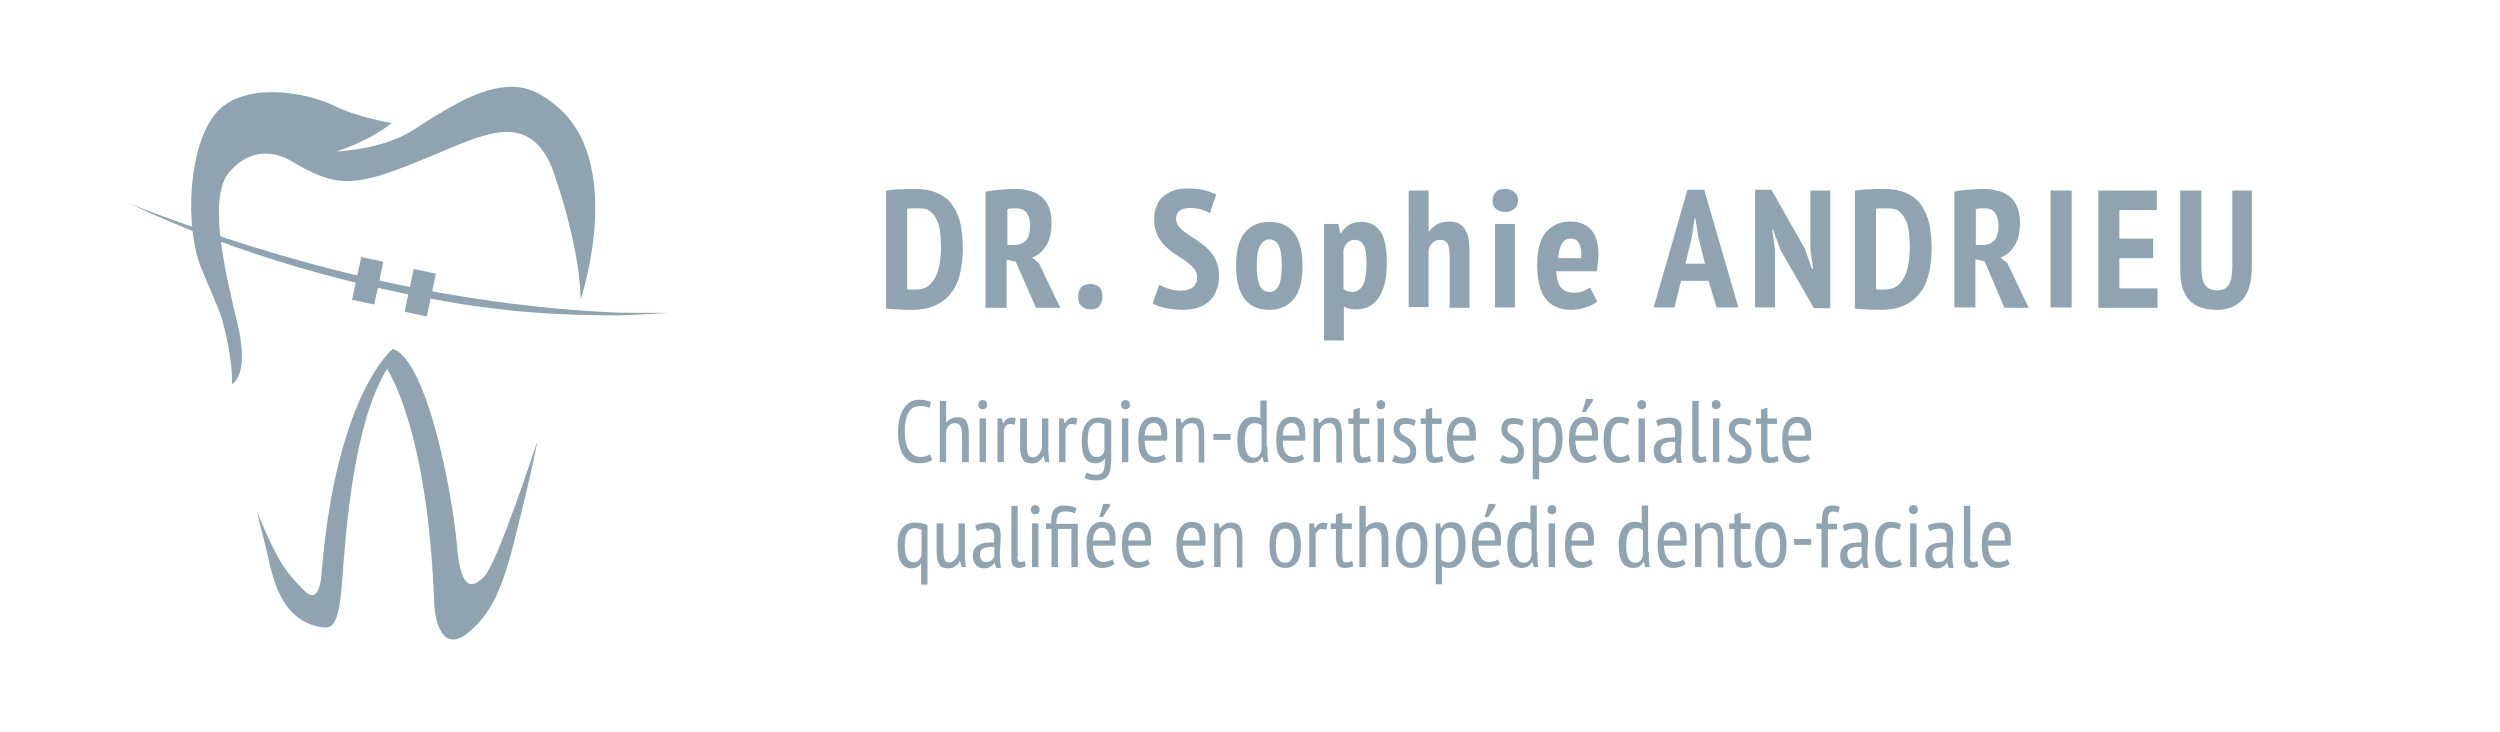 <?xml version="1.0" encoding="UTF-8"?>
<!-- Generator: Adobe Illustrator 26.0.1, SVG Export Plug-In . SVG Version: 6.00 Build 0)  -->
<svg xmlns="http://www.w3.org/2000/svg" xmlns:xlink="http://www.w3.org/1999/xlink" version="1.1" id="Calque_2" x="0px" y="0px" viewBox="0 0 628.6 184" style="enable-background:new 0 0 628.6 184;" xml:space="preserve">
<style type="text/css">
	.st0{fill:#8FA3B1;}
</style>
<g>
	<path class="st0" d="M234.4,115.6c-0.4,0.3-0.8,0.5-1.4,0.7c-0.6,0.1-1.1,0.2-1.8,0.2c-0.8,0-1.5-0.1-2.2-0.4   c-0.7-0.3-1.2-0.8-1.7-1.4c-0.5-0.6-0.8-1.5-1.1-2.5c-0.3-1-0.4-2.2-0.4-3.7c0-1.5,0.2-2.7,0.5-3.7c0.3-1,0.7-1.8,1.2-2.5   c0.5-0.6,1.1-1.1,1.7-1.4c0.7-0.3,1.3-0.4,2-0.4c0.7,0,1.3,0.1,1.7,0.2s0.9,0.2,1.2,0.4l-0.4,1.5c-0.3-0.2-0.6-0.3-1-0.4   c-0.4-0.1-0.9-0.1-1.4-0.1c-0.5,0-1,0.1-1.5,0.3c-0.5,0.2-0.9,0.6-1.2,1.1c-0.4,0.5-0.6,1.2-0.8,2c-0.2,0.8-0.3,1.8-0.3,3   c0,2.1,0.4,3.8,1.1,4.8s1.7,1.6,2.9,1.6c0.5,0,0.9-0.1,1.3-0.2c0.4-0.1,0.7-0.3,1-0.5L234.4,115.6z"></path>
	<path class="st0" d="M241.9,116.2v-6.7c0-1-0.1-1.8-0.4-2.3c-0.2-0.5-0.7-0.8-1.4-0.8c-0.5,0-1,0.2-1.4,0.5   c-0.4,0.4-0.7,0.8-0.8,1.4v7.9h-1.6v-15.4h1.6v5.4h0.1c0.3-0.4,0.7-0.7,1.1-0.9c0.4-0.2,1-0.4,1.6-0.4c0.5,0,0.9,0.1,1.3,0.2   c0.4,0.1,0.7,0.4,0.9,0.7c0.2,0.3,0.4,0.8,0.5,1.3c0.1,0.5,0.2,1.2,0.2,2v7.1H241.9z"></path>
	<path class="st0" d="M246,101.8c0-0.4,0.1-0.6,0.3-0.9c0.2-0.2,0.5-0.3,0.8-0.3c0.3,0,0.6,0.1,0.8,0.3c0.2,0.2,0.3,0.5,0.3,0.9   c0,0.4-0.1,0.6-0.3,0.8c-0.2,0.2-0.5,0.3-0.8,0.3c-0.3,0-0.6-0.1-0.8-0.3S246,102.2,246,101.8z M246.3,105.2h1.6v11h-1.6V105.2z"></path>
	<path class="st0" d="M250.8,105.2h1.1l0.3,1.2h0.1c0.2-0.4,0.5-0.8,0.8-1s0.7-0.4,1.2-0.4c0.3,0,0.7,0.1,1.1,0.2l-0.3,1.6   c-0.4-0.1-0.7-0.2-1-0.2c-0.5,0-0.9,0.1-1.1,0.4c-0.3,0.3-0.5,0.6-0.6,1.1v8.1h-1.6V105.2z"></path>
	<path class="st0" d="M258.2,105.2v6.7c0,1.1,0.1,1.9,0.3,2.4c0.2,0.5,0.6,0.7,1.2,0.7c0.3,0,0.6-0.1,0.8-0.2   c0.2-0.1,0.5-0.3,0.6-0.5c0.2-0.2,0.4-0.4,0.5-0.7c0.1-0.3,0.3-0.5,0.4-0.8v-7.6h1.6v7.9c0,0.5,0,1.1,0.1,1.6   c0,0.6,0.1,1.1,0.2,1.5h-1.1l-0.4-1.5h-0.1c-0.2,0.5-0.6,0.9-1.1,1.3c-0.5,0.4-1.1,0.5-1.8,0.5c-0.5,0-0.9-0.1-1.2-0.2   c-0.4-0.1-0.7-0.3-0.9-0.6c-0.2-0.3-0.4-0.7-0.6-1.3c-0.1-0.5-0.2-1.2-0.2-2.1v-7.1H258.2z"></path>
	<path class="st0" d="M266.3,105.2h1.1l0.3,1.2h0.1c0.2-0.4,0.5-0.8,0.8-1s0.7-0.4,1.2-0.4c0.3,0,0.7,0.1,1.1,0.2l-0.3,1.6   c-0.4-0.1-0.7-0.2-1-0.2c-0.5,0-0.9,0.1-1.1,0.4c-0.3,0.3-0.5,0.6-0.6,1.1v8.1h-1.6V105.2z"></path>
	<path class="st0" d="M279.3,116.7c0,1.4-0.3,2.5-0.9,3.1c-0.6,0.7-1.5,1-2.8,1c-0.7,0-1.3-0.1-1.8-0.2c-0.5-0.1-0.9-0.3-1.1-0.4   l0.5-1.4c0.3,0.1,0.6,0.3,1,0.4c0.4,0.1,0.8,0.2,1.3,0.2c0.9,0,1.5-0.2,1.8-0.7c0.3-0.5,0.5-1.3,0.5-2.5v-0.8h-0.1   c-0.2,0.3-0.5,0.6-0.9,0.8s-0.8,0.3-1.4,0.3c-1.2,0-2.1-0.5-2.6-1.4c-0.6-0.9-0.8-2.4-0.8-4.3c0-1.9,0.4-3.3,1.1-4.3   c0.7-1,1.8-1.5,3.2-1.5c0.7,0,1.3,0.1,1.8,0.2c0.5,0.1,0.9,0.3,1.3,0.5V116.7z M277.7,106.7c-0.4-0.2-1-0.4-1.7-0.4   c-0.7,0-1.3,0.3-1.8,1c-0.5,0.7-0.7,1.8-0.7,3.3c0,0.6,0,1.2,0.1,1.7c0.1,0.5,0.2,1,0.4,1.4c0.2,0.4,0.4,0.7,0.7,0.9s0.6,0.3,1,0.3   c0.6,0,1-0.1,1.3-0.4c0.3-0.3,0.6-0.7,0.7-1.3V106.7z"></path>
	<path class="st0" d="M281.9,101.8c0-0.4,0.1-0.6,0.3-0.9c0.2-0.2,0.5-0.3,0.8-0.3c0.3,0,0.6,0.1,0.8,0.3c0.2,0.2,0.3,0.5,0.3,0.9   c0,0.4-0.1,0.6-0.3,0.8c-0.2,0.2-0.5,0.3-0.8,0.3c-0.3,0-0.6-0.1-0.8-0.3S281.9,102.2,281.9,101.8z M282.1,105.2h1.6v11h-1.6V105.2   z"></path>
	<path class="st0" d="M293.2,115.4c-0.4,0.3-0.8,0.6-1.3,0.7c-0.5,0.2-1.1,0.3-1.7,0.3c-0.7,0-1.3-0.1-1.8-0.4   c-0.5-0.3-0.9-0.7-1.3-1.2c-0.3-0.5-0.6-1.1-0.7-1.8s-0.2-1.5-0.2-2.4c0-1.9,0.3-3.3,1-4.3c0.7-1,1.7-1.5,2.9-1.5   c0.4,0,0.8,0.1,1.2,0.2s0.8,0.3,1.1,0.6c0.3,0.3,0.6,0.7,0.8,1.3c0.2,0.6,0.3,1.3,0.3,2.2c0,0.2,0,0.5,0,0.8c0,0.3,0,0.6-0.1,0.9   h-5.6c0,0.6,0.1,1.2,0.2,1.7c0.1,0.5,0.3,0.9,0.5,1.3c0.2,0.4,0.5,0.6,0.8,0.8c0.3,0.2,0.8,0.3,1.3,0.3c0.4,0,0.8-0.1,1.2-0.2   c0.4-0.1,0.7-0.3,0.9-0.5L293.2,115.4z M292,109.5c0-1.1-0.1-1.9-0.5-2.4c-0.3-0.5-0.8-0.8-1.4-0.8c-0.7,0-1.2,0.3-1.6,0.8   c-0.4,0.5-0.6,1.3-0.7,2.4H292z"></path>
	<path class="st0" d="M301.4,116.2v-6.7c0-1.1-0.1-1.9-0.4-2.4c-0.3-0.5-0.7-0.7-1.4-0.7c-0.6,0-1.1,0.2-1.5,0.5   c-0.4,0.4-0.7,0.8-0.8,1.3v8h-1.6v-11h1.1l0.3,1.2h0.1c0.3-0.4,0.7-0.7,1.1-1c0.5-0.3,1-0.4,1.7-0.4c0.5,0,0.9,0.1,1.2,0.2   c0.4,0.1,0.7,0.4,0.9,0.7c0.2,0.3,0.4,0.7,0.5,1.3c0.1,0.5,0.2,1.2,0.2,2v7.1H301.4z"></path>
	<path class="st0" d="M305.1,109.1h4.3v1.5h-4.3V109.1z"></path>
	<path class="st0" d="M318.7,112.4c0,0.7,0,1.4,0,2c0,0.6,0.1,1.2,0.2,1.8h-1.1l-0.4-1.3h-0.1c-0.2,0.4-0.5,0.8-1,1.1   c-0.4,0.3-1,0.4-1.6,0.4c-1.2,0-2.1-0.5-2.7-1.4c-0.6-0.9-0.9-2.4-0.9-4.4c0-1.9,0.4-3.3,1.1-4.3c0.7-1,1.7-1.5,2.9-1.5   c0.4,0,0.8,0,1,0.1c0.2,0.1,0.5,0.1,0.8,0.3v-4.5h1.6V112.4z M317.1,106.9c-0.2-0.2-0.4-0.3-0.7-0.4c-0.3-0.1-0.6-0.1-1-0.1   c-0.8,0-1.4,0.4-1.8,1.1s-0.6,1.8-0.6,3.3c0,0.6,0,1.2,0.1,1.7c0.1,0.5,0.2,1,0.4,1.4c0.2,0.4,0.4,0.7,0.7,0.9   c0.3,0.2,0.6,0.3,1,0.3c1.1,0,1.7-0.6,2-1.9V106.9z"></path>
	<path class="st0" d="M327.9,115.4c-0.4,0.3-0.8,0.6-1.3,0.7c-0.5,0.2-1.1,0.3-1.7,0.3c-0.7,0-1.3-0.1-1.8-0.4   c-0.5-0.3-0.9-0.7-1.3-1.2c-0.3-0.5-0.6-1.1-0.7-1.8s-0.2-1.5-0.2-2.4c0-1.9,0.3-3.3,1-4.3c0.7-1,1.7-1.5,2.9-1.5   c0.4,0,0.8,0.1,1.2,0.2s0.8,0.3,1.1,0.6c0.3,0.3,0.6,0.7,0.8,1.3c0.2,0.6,0.3,1.3,0.3,2.2c0,0.2,0,0.5,0,0.8c0,0.3,0,0.6-0.1,0.9   h-5.6c0,0.6,0.1,1.2,0.2,1.7c0.1,0.5,0.3,0.9,0.5,1.3c0.2,0.4,0.5,0.6,0.8,0.8c0.3,0.2,0.8,0.3,1.3,0.3c0.4,0,0.8-0.1,1.2-0.2   c0.4-0.1,0.7-0.3,0.9-0.5L327.9,115.4z M326.7,109.5c0-1.1-0.1-1.9-0.5-2.4c-0.3-0.5-0.8-0.8-1.4-0.8c-0.7,0-1.2,0.3-1.6,0.8   c-0.4,0.5-0.6,1.3-0.7,2.4H326.7z"></path>
	<path class="st0" d="M336,116.2v-6.7c0-1.1-0.1-1.9-0.4-2.4c-0.3-0.5-0.7-0.7-1.4-0.7c-0.6,0-1.1,0.2-1.5,0.5   c-0.4,0.4-0.7,0.8-0.8,1.3v8h-1.6v-11h1.1l0.3,1.2h0.1c0.3-0.4,0.7-0.7,1.1-1c0.5-0.3,1-0.4,1.7-0.4c0.5,0,0.9,0.1,1.2,0.2   c0.4,0.1,0.7,0.4,0.9,0.7c0.2,0.3,0.4,0.7,0.5,1.3c0.1,0.5,0.2,1.2,0.2,2v7.1H336z"></path>
	<path class="st0" d="M339,105.2h1.3V103l1.6-0.5v2.7h2.4v1.4h-2.4v6.6c0,0.6,0.1,1.1,0.2,1.4c0.2,0.3,0.4,0.4,0.8,0.4   c0.3,0,0.5,0,0.8-0.1c0.2-0.1,0.4-0.1,0.7-0.3l0.3,1.3c-0.3,0.2-0.7,0.3-1.1,0.4c-0.4,0.1-0.8,0.1-1.2,0.1c-0.7,0-1.3-0.2-1.6-0.7   c-0.3-0.5-0.5-1.2-0.5-2.3v-6.8H339V105.2z"></path>
	<path class="st0" d="M346.1,101.8c0-0.4,0.1-0.6,0.3-0.9c0.2-0.2,0.5-0.3,0.8-0.3c0.3,0,0.6,0.1,0.8,0.3c0.2,0.2,0.3,0.5,0.3,0.9   c0,0.4-0.1,0.6-0.3,0.8c-0.2,0.2-0.5,0.3-0.8,0.3c-0.3,0-0.6-0.1-0.8-0.3S346.1,102.2,346.1,101.8z M346.4,105.2h1.6v11h-1.6V105.2   z"></path>
	<path class="st0" d="M350.7,114.4c0.3,0.2,0.6,0.3,1,0.5c0.4,0.1,0.8,0.2,1.2,0.2c0.5,0,0.9-0.1,1.2-0.4c0.3-0.2,0.5-0.6,0.5-1.2   c0-0.5-0.1-0.8-0.3-1.1s-0.5-0.6-0.8-0.8c-0.3-0.2-0.7-0.5-1-0.6c-0.4-0.2-0.7-0.4-1-0.7c-0.3-0.3-0.6-0.6-0.8-1   c-0.2-0.4-0.3-0.9-0.3-1.4c0-0.9,0.3-1.6,0.8-2.1c0.5-0.5,1.2-0.7,2.1-0.7c0.6,0,1.1,0.1,1.6,0.2c0.4,0.1,0.8,0.3,1.1,0.5l-0.4,1.3   c-0.3-0.1-0.6-0.3-1-0.4c-0.4-0.1-0.7-0.1-1.1-0.1c-0.5,0-0.9,0.1-1.2,0.3c-0.2,0.2-0.4,0.6-0.4,1c0,0.4,0.1,0.7,0.3,0.9   c0.2,0.3,0.5,0.5,0.8,0.7c0.3,0.2,0.7,0.4,1,0.6c0.4,0.2,0.7,0.5,1,0.8s0.6,0.7,0.8,1.1c0.2,0.4,0.3,0.9,0.3,1.6   c0,0.4-0.1,0.8-0.2,1.2c-0.1,0.4-0.3,0.7-0.6,1s-0.6,0.5-1,0.6s-0.9,0.2-1.4,0.2c-0.6,0-1.2-0.1-1.7-0.2c-0.5-0.1-0.9-0.3-1.2-0.5   L350.7,114.4z"></path>
	<path class="st0" d="M357.2,105.2h1.3V103l1.6-0.5v2.7h2.4v1.4h-2.4v6.6c0,0.6,0.1,1.1,0.2,1.4c0.2,0.3,0.4,0.4,0.8,0.4   c0.3,0,0.5,0,0.8-0.1c0.2-0.1,0.4-0.1,0.7-0.3l0.3,1.3c-0.3,0.2-0.7,0.3-1.1,0.4c-0.4,0.1-0.8,0.1-1.2,0.1c-0.7,0-1.3-0.2-1.6-0.7   c-0.3-0.5-0.5-1.2-0.5-2.3v-6.8h-1.3V105.2z"></path>
	<path class="st0" d="M370.8,115.4c-0.4,0.3-0.8,0.6-1.3,0.7c-0.5,0.2-1.1,0.3-1.7,0.3c-0.7,0-1.3-0.1-1.8-0.4   c-0.5-0.3-0.9-0.7-1.3-1.2c-0.3-0.5-0.6-1.1-0.7-1.8s-0.2-1.5-0.2-2.4c0-1.9,0.3-3.3,1-4.3c0.7-1,1.7-1.5,2.9-1.5   c0.4,0,0.8,0.1,1.2,0.2s0.8,0.3,1.1,0.6c0.3,0.3,0.6,0.7,0.8,1.3c0.2,0.6,0.3,1.3,0.3,2.2c0,0.2,0,0.5,0,0.8c0,0.3,0,0.6-0.1,0.9   h-5.6c0,0.6,0.1,1.2,0.2,1.7c0.1,0.5,0.3,0.9,0.5,1.3c0.2,0.4,0.5,0.6,0.8,0.8c0.3,0.2,0.8,0.3,1.3,0.3c0.4,0,0.8-0.1,1.2-0.2   c0.4-0.1,0.7-0.3,0.9-0.5L370.8,115.4z M369.5,109.5c0-1.1-0.1-1.9-0.5-2.4c-0.3-0.5-0.8-0.8-1.4-0.8c-0.7,0-1.2,0.3-1.6,0.8   c-0.4,0.5-0.6,1.3-0.7,2.4H369.5z"></path>
	<path class="st0" d="M377.8,114.4c0.3,0.2,0.6,0.3,1,0.5c0.4,0.1,0.8,0.2,1.2,0.2c0.5,0,0.9-0.1,1.2-0.4c0.3-0.2,0.5-0.6,0.5-1.2   c0-0.5-0.1-0.8-0.3-1.1s-0.5-0.6-0.8-0.8c-0.3-0.2-0.7-0.5-1-0.6c-0.4-0.2-0.7-0.4-1-0.7c-0.3-0.3-0.6-0.6-0.8-1   c-0.2-0.4-0.3-0.9-0.3-1.4c0-0.9,0.3-1.6,0.8-2.1c0.5-0.5,1.2-0.7,2.1-0.7c0.6,0,1.1,0.1,1.6,0.2c0.4,0.1,0.8,0.3,1.1,0.5l-0.4,1.3   c-0.3-0.1-0.6-0.3-1-0.4c-0.4-0.1-0.7-0.1-1.1-0.1c-0.5,0-0.9,0.1-1.2,0.3c-0.2,0.2-0.4,0.6-0.4,1c0,0.4,0.1,0.7,0.3,0.9   c0.2,0.3,0.5,0.5,0.8,0.7c0.3,0.2,0.7,0.4,1,0.6c0.4,0.2,0.7,0.5,1,0.8s0.6,0.7,0.8,1.1c0.2,0.4,0.3,0.9,0.3,1.6   c0,0.4-0.1,0.8-0.2,1.2c-0.1,0.4-0.3,0.7-0.6,1s-0.6,0.5-1,0.6s-0.9,0.2-1.4,0.2c-0.6,0-1.2-0.1-1.7-0.2c-0.5-0.1-0.9-0.3-1.2-0.5   L377.8,114.4z"></path>
	<path class="st0" d="M385.4,105.2h1.1l0.2,1.2h0.1c0.5-1,1.4-1.5,2.6-1.5s2,0.4,2.6,1.3c0.6,0.9,0.9,2.3,0.9,4.2   c0,0.9-0.1,1.8-0.3,2.5c-0.2,0.7-0.5,1.4-0.8,1.9c-0.4,0.5-0.8,0.9-1.3,1.2c-0.5,0.3-1.1,0.4-1.7,0.4c-0.4,0-0.8,0-1-0.1   c-0.2-0.1-0.5-0.2-0.8-0.3v4.5h-1.6V105.2z M387,114.4c0.2,0.2,0.4,0.3,0.7,0.4c0.3,0.1,0.6,0.2,1,0.2c0.8,0,1.4-0.4,1.8-1.2   c0.5-0.8,0.7-1.9,0.7-3.4c0-0.6,0-1.2-0.1-1.7c-0.1-0.5-0.2-0.9-0.4-1.3c-0.2-0.4-0.4-0.6-0.7-0.8c-0.3-0.2-0.6-0.3-1-0.3   c-1.1,0-1.8,0.7-2.1,2V114.4z"></path>
	<path class="st0" d="M401.5,115.4c-0.4,0.3-0.8,0.6-1.3,0.7c-0.5,0.2-1.1,0.3-1.7,0.3c-0.7,0-1.3-0.1-1.8-0.4   c-0.5-0.3-0.9-0.7-1.3-1.2c-0.3-0.5-0.6-1.1-0.7-1.8s-0.2-1.5-0.2-2.4c0-1.9,0.3-3.3,1-4.3c0.7-1,1.7-1.5,2.9-1.5   c0.4,0,0.8,0.1,1.2,0.2s0.8,0.3,1.1,0.6c0.3,0.3,0.6,0.7,0.8,1.3c0.2,0.6,0.3,1.3,0.3,2.2c0,0.2,0,0.5,0,0.8c0,0.3,0,0.6-0.1,0.9   h-5.6c0,0.6,0.1,1.2,0.2,1.7c0.1,0.5,0.3,0.9,0.5,1.3c0.2,0.4,0.5,0.6,0.8,0.8c0.3,0.2,0.8,0.3,1.3,0.3c0.4,0,0.8-0.1,1.2-0.2   c0.4-0.1,0.7-0.3,0.9-0.5L401.5,115.4z M400.3,109.5c0-1.1-0.1-1.9-0.5-2.4c-0.3-0.5-0.8-0.8-1.4-0.8c-0.7,0-1.2,0.3-1.6,0.8   c-0.4,0.5-0.6,1.3-0.7,2.4H400.3z M398.8,100.3h1.7v0.5l-1.8,2.8h-0.9L398.8,100.3z"></path>
	<path class="st0" d="M409.9,115.6c-0.4,0.3-0.8,0.5-1.3,0.6c-0.5,0.1-1,0.2-1.5,0.2c-0.7,0-1.3-0.1-1.8-0.4   c-0.5-0.3-0.9-0.7-1.2-1.2s-0.5-1.1-0.7-1.8c-0.1-0.7-0.2-1.5-0.2-2.4c0-1.9,0.3-3.3,1-4.3c0.7-1,1.6-1.5,2.9-1.5   c0.6,0,1.1,0.1,1.5,0.2c0.4,0.1,0.8,0.2,1.1,0.4l-0.4,1.4c-0.6-0.3-1.2-0.5-1.9-0.5c-0.8,0-1.4,0.3-1.8,1c-0.4,0.7-0.6,1.8-0.6,3.3   c0,0.6,0,1.2,0.1,1.7c0.1,0.5,0.2,1,0.4,1.4c0.2,0.4,0.5,0.7,0.8,0.9c0.3,0.2,0.7,0.3,1.2,0.3c0.4,0,0.7-0.1,1.1-0.2   c0.3-0.1,0.6-0.3,0.8-0.5L409.9,115.6z"></path>
	<path class="st0" d="M411.7,101.8c0-0.4,0.1-0.6,0.3-0.9c0.2-0.2,0.5-0.3,0.8-0.3c0.3,0,0.6,0.1,0.8,0.3c0.2,0.2,0.3,0.5,0.3,0.9   c0,0.4-0.1,0.6-0.3,0.8c-0.2,0.2-0.5,0.3-0.8,0.3c-0.3,0-0.6-0.1-0.8-0.3S411.7,102.2,411.7,101.8z M412,105.2h1.6v11H412V105.2z"></path>
	<path class="st0" d="M416.4,105.8c0.4-0.3,0.9-0.5,1.6-0.6c0.6-0.1,1.2-0.2,1.9-0.2c0.6,0,1.1,0.1,1.5,0.3c0.4,0.2,0.7,0.4,0.9,0.7   c0.2,0.3,0.4,0.7,0.4,1.1c0.1,0.4,0.1,0.8,0.1,1.3c0,0.9,0,1.7-0.1,2.6s-0.1,1.6-0.1,2.4c0,0.6,0,1.1,0.1,1.6   c0,0.5,0.1,0.9,0.2,1.4h-1.2l-0.4-1.3h-0.1c-0.2,0.4-0.5,0.7-1,1c-0.4,0.3-1,0.4-1.7,0.4c-0.8,0-1.4-0.3-1.9-0.8   c-0.5-0.6-0.8-1.3-0.8-2.3c0-0.6,0.1-1.2,0.3-1.6c0.2-0.4,0.5-0.8,0.9-1s0.8-0.5,1.4-0.6s1.1-0.2,1.8-0.2c0.1,0,0.3,0,0.4,0   s0.3,0,0.5,0c0-0.5,0.1-0.9,0.1-1.2c0-0.8-0.1-1.4-0.4-1.8c-0.2-0.3-0.7-0.5-1.4-0.5c-0.4,0-0.9,0.1-1.3,0.2   c-0.5,0.1-0.9,0.3-1.2,0.5L416.4,105.8z M421.1,111.1c-0.1,0-0.3,0-0.4,0c-0.1,0-0.3,0-0.4,0c-0.3,0-0.7,0-1,0.1   c-0.3,0.1-0.6,0.2-0.9,0.3c-0.3,0.1-0.5,0.3-0.6,0.6c-0.2,0.2-0.2,0.6-0.2,0.9c0,0.6,0.1,1,0.4,1.4s0.6,0.5,1.1,0.5   c0.6,0,1.1-0.1,1.4-0.4c0.3-0.3,0.6-0.6,0.7-1V111.1z"></path>
	<path class="st0" d="M427,113.5c0,0.5,0.1,0.9,0.2,1.1c0.1,0.2,0.3,0.3,0.6,0.3c0.3,0,0.7-0.1,1.1-0.2l0.2,1.3   c-0.2,0.1-0.5,0.2-0.8,0.3s-0.7,0.1-0.9,0.1c-0.6,0-1-0.2-1.4-0.5c-0.3-0.3-0.5-0.9-0.5-1.8v-13.3h1.6V113.5z"></path>
	<path class="st0" d="M430.4,101.8c0-0.4,0.1-0.6,0.3-0.9c0.2-0.2,0.5-0.3,0.8-0.3c0.3,0,0.6,0.1,0.8,0.3c0.2,0.2,0.3,0.5,0.3,0.9   c0,0.4-0.1,0.6-0.3,0.8c-0.2,0.2-0.5,0.3-0.8,0.3c-0.3,0-0.6-0.1-0.8-0.3S430.4,102.2,430.4,101.8z M430.7,105.2h1.6v11h-1.6V105.2   z"></path>
	<path class="st0" d="M435,114.4c0.3,0.2,0.6,0.3,1,0.5c0.4,0.1,0.8,0.2,1.2,0.2c0.5,0,0.9-0.1,1.2-0.4c0.3-0.2,0.5-0.6,0.5-1.2   c0-0.5-0.1-0.8-0.3-1.1s-0.5-0.6-0.8-0.8c-0.3-0.2-0.7-0.5-1-0.6c-0.4-0.2-0.7-0.4-1-0.7c-0.3-0.3-0.6-0.6-0.8-1   c-0.2-0.4-0.3-0.9-0.3-1.4c0-0.9,0.3-1.6,0.8-2.1c0.5-0.5,1.2-0.7,2.1-0.7c0.6,0,1.1,0.1,1.6,0.2c0.4,0.1,0.8,0.3,1.1,0.5l-0.4,1.3   c-0.3-0.1-0.6-0.3-1-0.4c-0.4-0.1-0.7-0.1-1.1-0.1c-0.5,0-0.9,0.1-1.2,0.3c-0.2,0.2-0.4,0.6-0.4,1c0,0.4,0.1,0.7,0.3,0.9   c0.2,0.3,0.5,0.5,0.8,0.7c0.3,0.2,0.7,0.4,1,0.6c0.4,0.2,0.7,0.5,1,0.8s0.6,0.7,0.8,1.1c0.2,0.4,0.3,0.9,0.3,1.6   c0,0.4-0.1,0.8-0.2,1.2c-0.1,0.4-0.3,0.7-0.6,1s-0.6,0.5-1,0.6s-0.9,0.2-1.4,0.2c-0.6,0-1.2-0.1-1.7-0.2c-0.5-0.1-0.9-0.3-1.2-0.5   L435,114.4z"></path>
	<path class="st0" d="M441.5,105.2h1.3V103l1.6-0.5v2.7h2.4v1.4h-2.4v6.6c0,0.6,0.1,1.1,0.2,1.4c0.2,0.3,0.4,0.4,0.8,0.4   c0.3,0,0.5,0,0.8-0.1c0.2-0.1,0.4-0.1,0.7-0.3l0.3,1.3c-0.3,0.2-0.7,0.3-1.1,0.4c-0.4,0.1-0.8,0.1-1.2,0.1c-0.7,0-1.3-0.2-1.6-0.7   c-0.3-0.5-0.5-1.2-0.5-2.3v-6.8h-1.3V105.2z"></path>
	<path class="st0" d="M455.1,115.4c-0.4,0.3-0.8,0.6-1.3,0.7c-0.5,0.2-1.1,0.3-1.7,0.3c-0.7,0-1.3-0.1-1.8-0.4   c-0.5-0.3-0.9-0.7-1.3-1.2c-0.3-0.5-0.6-1.1-0.7-1.8s-0.2-1.5-0.2-2.4c0-1.9,0.3-3.3,1-4.3c0.7-1,1.7-1.5,2.9-1.5   c0.4,0,0.8,0.1,1.2,0.2c0.4,0.1,0.8,0.3,1.1,0.6c0.3,0.3,0.6,0.7,0.8,1.3c0.2,0.6,0.3,1.3,0.3,2.2c0,0.2,0,0.5,0,0.8   c0,0.3,0,0.6-0.1,0.9h-5.6c0,0.6,0.1,1.2,0.2,1.7c0.1,0.5,0.3,0.9,0.5,1.3c0.2,0.4,0.5,0.6,0.8,0.8c0.3,0.2,0.8,0.3,1.3,0.3   c0.4,0,0.8-0.1,1.2-0.2c0.4-0.1,0.7-0.3,0.9-0.5L455.1,115.4z M453.8,109.5c0-1.1-0.1-1.9-0.5-2.4c-0.3-0.5-0.8-0.8-1.4-0.8   c-0.7,0-1.2,0.3-1.6,0.8c-0.4,0.5-0.6,1.3-0.7,2.4H453.8z"></path>
	<path class="st0" d="M233.2,147h-1.6v-5.3h-0.1c-0.2,0.4-0.5,0.7-0.9,0.9s-0.8,0.3-1.4,0.3c-1.2,0-2-0.5-2.6-1.4   c-0.6-0.9-0.9-2.4-0.9-4.3c0-1.9,0.4-3.3,1.1-4.3c0.7-1,1.8-1.5,3.3-1.5c0.6,0,1.2,0.1,1.8,0.2c0.6,0.1,1,0.3,1.3,0.5V147z    M231.6,133.2c-0.4-0.2-1-0.4-1.7-0.4c-0.8,0-1.4,0.4-1.8,1.1s-0.6,1.8-0.6,3.2c0,0.6,0,1.2,0.1,1.7c0.1,0.5,0.2,1,0.4,1.4   c0.2,0.4,0.4,0.7,0.7,0.9s0.6,0.3,1,0.3c0.6,0,1-0.2,1.3-0.5s0.6-0.8,0.7-1.4V133.2z"></path>
	<path class="st0" d="M237.2,131.6v6.7c0,1.1,0.1,1.9,0.3,2.4c0.2,0.5,0.6,0.7,1.2,0.7c0.3,0,0.6-0.1,0.8-0.2   c0.2-0.1,0.5-0.3,0.6-0.5c0.2-0.2,0.4-0.4,0.5-0.7c0.1-0.3,0.3-0.5,0.4-0.8v-7.6h1.6v7.9c0,0.5,0,1.1,0.1,1.6   c0,0.6,0.1,1.1,0.2,1.5h-1.1l-0.4-1.5h-0.1c-0.2,0.5-0.6,0.9-1.1,1.3c-0.5,0.4-1.1,0.5-1.8,0.5c-0.5,0-0.9-0.1-1.2-0.2   c-0.4-0.1-0.7-0.3-0.9-0.6c-0.2-0.3-0.4-0.7-0.6-1.3c-0.1-0.5-0.2-1.2-0.2-2.1v-7.1H237.2z"></path>
	<path class="st0" d="M245.2,132.2c0.4-0.3,0.9-0.5,1.6-0.6c0.6-0.1,1.2-0.2,1.9-0.2c0.6,0,1.1,0.1,1.5,0.3c0.4,0.2,0.7,0.4,0.9,0.7   c0.2,0.3,0.4,0.7,0.4,1.1c0.1,0.4,0.1,0.8,0.1,1.3c0,0.9,0,1.7-0.1,2.6s-0.1,1.6-0.1,2.4c0,0.6,0,1.1,0.1,1.6   c0,0.5,0.1,0.9,0.2,1.4h-1.2l-0.4-1.3H250c-0.2,0.4-0.5,0.7-1,1c-0.4,0.3-1,0.4-1.7,0.4c-0.8,0-1.4-0.3-1.9-0.8   c-0.5-0.6-0.8-1.3-0.8-2.3c0-0.6,0.1-1.2,0.3-1.6c0.2-0.4,0.5-0.8,0.9-1s0.8-0.5,1.4-0.6s1.1-0.2,1.8-0.2c0.1,0,0.3,0,0.4,0   s0.3,0,0.5,0c0-0.5,0.1-0.9,0.1-1.2c0-0.8-0.1-1.4-0.4-1.8c-0.2-0.3-0.7-0.5-1.4-0.5c-0.4,0-0.9,0.1-1.3,0.2   c-0.5,0.1-0.9,0.3-1.2,0.5L245.2,132.2z M249.9,137.5c-0.1,0-0.3,0-0.4,0c-0.1,0-0.3,0-0.4,0c-0.3,0-0.7,0-1,0.1   c-0.3,0.1-0.6,0.2-0.9,0.3c-0.3,0.1-0.5,0.3-0.6,0.6c-0.2,0.2-0.2,0.6-0.2,0.9c0,0.6,0.1,1,0.4,1.4s0.6,0.5,1.1,0.5   c0.6,0,1.1-0.1,1.4-0.4c0.3-0.3,0.6-0.6,0.7-1V137.5z"></path>
	<path class="st0" d="M255.8,139.9c0,0.5,0.1,0.9,0.2,1.1c0.1,0.2,0.3,0.3,0.6,0.3c0.3,0,0.7-0.1,1.1-0.2l0.2,1.3   c-0.2,0.1-0.5,0.2-0.8,0.3s-0.7,0.1-0.9,0.1c-0.6,0-1-0.2-1.4-0.5c-0.3-0.3-0.5-0.9-0.5-1.8v-13.3h1.6V139.9z"></path>
	<path class="st0" d="M259.2,128.2c0-0.4,0.1-0.6,0.3-0.9c0.2-0.2,0.5-0.3,0.8-0.3c0.3,0,0.6,0.1,0.8,0.3c0.2,0.2,0.3,0.5,0.3,0.9   c0,0.4-0.1,0.6-0.3,0.8c-0.2,0.2-0.5,0.3-0.8,0.3c-0.3,0-0.6-0.1-0.8-0.3S259.2,128.6,259.2,128.2z M259.5,131.6h1.6v11h-1.6V131.6   z"></path>
	<path class="st0" d="M271,131.6v11h-1.6V133H266v9.6h-1.6V133H263v-1.4h1.3v-0.6c0-1.4,0.3-2.4,0.8-3c0.6-0.6,1.4-0.9,2.4-0.9   c0.7,0,1.3,0.1,1.9,0.2c0.5,0.1,1,0.3,1.3,0.5l-0.5,1.3c-0.4-0.2-0.7-0.4-1.2-0.4c-0.4-0.1-0.9-0.1-1.4-0.1c-0.4,0-0.7,0.1-1,0.2   c-0.2,0.1-0.4,0.3-0.6,0.6c-0.1,0.3-0.2,0.6-0.3,1c0,0.4-0.1,0.8-0.1,1.3H271z"></path>
	<path class="st0" d="M280.2,141.8c-0.4,0.3-0.8,0.6-1.3,0.7c-0.5,0.2-1.1,0.3-1.7,0.3c-0.7,0-1.3-0.1-1.8-0.4   c-0.5-0.3-0.9-0.7-1.3-1.2c-0.3-0.5-0.6-1.1-0.7-1.8s-0.2-1.5-0.2-2.4c0-1.9,0.3-3.3,1-4.3c0.7-1,1.7-1.5,2.9-1.5   c0.4,0,0.8,0.1,1.2,0.2s0.8,0.3,1.1,0.6c0.3,0.3,0.6,0.7,0.8,1.3c0.2,0.6,0.3,1.3,0.3,2.2c0,0.2,0,0.5,0,0.8c0,0.3,0,0.6-0.1,0.9   h-5.6c0,0.6,0.1,1.2,0.2,1.7c0.1,0.5,0.3,0.9,0.5,1.3c0.2,0.4,0.5,0.6,0.8,0.8c0.3,0.2,0.8,0.3,1.3,0.3c0.4,0,0.8-0.1,1.2-0.2   c0.4-0.1,0.7-0.3,0.9-0.5L280.2,141.8z M279,135.9c0-1.1-0.1-1.9-0.5-2.4c-0.3-0.5-0.8-0.8-1.4-0.8c-0.7,0-1.2,0.3-1.6,0.8   c-0.4,0.5-0.6,1.3-0.7,2.4H279z M277.4,126.7h1.7v0.5l-1.8,2.8h-0.9L277.4,126.7z"></path>
	<path class="st0" d="M289.1,141.8c-0.4,0.3-0.8,0.6-1.3,0.7c-0.5,0.2-1.1,0.3-1.7,0.3c-0.7,0-1.3-0.1-1.8-0.4   c-0.5-0.3-0.9-0.7-1.3-1.2c-0.3-0.5-0.6-1.1-0.7-1.8s-0.2-1.5-0.2-2.4c0-1.9,0.3-3.3,1-4.3c0.7-1,1.7-1.5,2.9-1.5   c0.4,0,0.8,0.1,1.2,0.2s0.8,0.3,1.1,0.6c0.3,0.3,0.6,0.7,0.8,1.3c0.2,0.6,0.3,1.3,0.3,2.2c0,0.2,0,0.5,0,0.8c0,0.3,0,0.6-0.1,0.9   h-5.6c0,0.6,0.1,1.2,0.2,1.7c0.1,0.5,0.3,0.9,0.5,1.3c0.2,0.4,0.5,0.6,0.8,0.8c0.3,0.2,0.8,0.3,1.3,0.3c0.4,0,0.8-0.1,1.2-0.2   c0.4-0.1,0.7-0.3,0.9-0.5L289.1,141.8z M287.9,135.9c0-1.1-0.1-1.9-0.5-2.4c-0.3-0.5-0.8-0.8-1.4-0.8c-0.7,0-1.2,0.3-1.6,0.8   c-0.4,0.5-0.6,1.3-0.7,2.4H287.9z"></path>
	<path class="st0" d="M302.8,141.8c-0.4,0.3-0.8,0.6-1.3,0.7c-0.5,0.2-1.1,0.3-1.7,0.3c-0.7,0-1.3-0.1-1.8-0.4   c-0.5-0.3-0.9-0.7-1.3-1.2c-0.3-0.5-0.6-1.1-0.7-1.8s-0.2-1.5-0.2-2.4c0-1.9,0.3-3.3,1-4.3c0.7-1,1.7-1.5,2.9-1.5   c0.4,0,0.8,0.1,1.2,0.2s0.8,0.3,1.1,0.6c0.3,0.3,0.6,0.7,0.8,1.3c0.2,0.6,0.3,1.3,0.3,2.2c0,0.2,0,0.5,0,0.8c0,0.3,0,0.6-0.1,0.9   h-5.6c0,0.6,0.1,1.2,0.2,1.7c0.1,0.5,0.3,0.9,0.5,1.3c0.2,0.4,0.5,0.6,0.8,0.8c0.3,0.2,0.8,0.3,1.3,0.3c0.4,0,0.8-0.1,1.2-0.2   c0.4-0.1,0.7-0.3,0.9-0.5L302.8,141.8z M301.6,135.9c0-1.1-0.1-1.9-0.5-2.4c-0.3-0.5-0.8-0.8-1.4-0.8c-0.7,0-1.2,0.3-1.6,0.8   c-0.4,0.5-0.6,1.3-0.7,2.4H301.6z"></path>
	<path class="st0" d="M311,142.6v-6.7c0-1.1-0.1-1.9-0.4-2.4c-0.3-0.5-0.7-0.7-1.4-0.7c-0.6,0-1.1,0.2-1.5,0.5   c-0.4,0.4-0.7,0.8-0.8,1.3v8h-1.6v-11h1.1l0.3,1.2h0.1c0.3-0.4,0.7-0.7,1.1-1c0.5-0.3,1-0.4,1.7-0.4c0.5,0,0.9,0.1,1.2,0.2   c0.4,0.1,0.7,0.4,0.9,0.7c0.2,0.3,0.4,0.7,0.5,1.3c0.1,0.5,0.2,1.2,0.2,2v7.1H311z"></path>
	<path class="st0" d="M319.2,137.1c0-2,0.3-3.4,1-4.4c0.7-0.9,1.7-1.4,2.9-1.4c1.3,0,2.3,0.5,3,1.4c0.6,1,1,2.4,1,4.3   c0,2-0.3,3.5-1,4.4s-1.7,1.4-2.9,1.4c-1.3,0-2.3-0.5-3-1.4C319.5,140.4,319.2,139,319.2,137.1z M320.8,137.1c0,0.6,0,1.2,0.1,1.8   c0.1,0.5,0.2,1,0.4,1.4c0.2,0.4,0.4,0.7,0.7,0.9c0.3,0.2,0.6,0.3,1.1,0.3c0.8,0,1.3-0.3,1.7-1c0.4-0.7,0.6-1.8,0.6-3.3   c0-0.6,0-1.2-0.1-1.7c-0.1-0.5-0.2-1-0.4-1.4c-0.2-0.4-0.4-0.7-0.7-0.9c-0.3-0.2-0.6-0.3-1.1-0.3c-0.7,0-1.3,0.3-1.7,1   S320.8,135.6,320.8,137.1z"></path>
	<path class="st0" d="M329.2,131.6h1.1l0.3,1.2h0.1c0.2-0.4,0.5-0.8,0.8-1s0.7-0.4,1.2-0.4c0.3,0,0.7,0.1,1.1,0.2l-0.3,1.6   c-0.4-0.1-0.7-0.2-1-0.2c-0.5,0-0.9,0.1-1.1,0.4c-0.3,0.3-0.5,0.6-0.6,1.1v8.1h-1.6V131.6z"></path>
	<path class="st0" d="M334.6,131.6h1.3v-2.2l1.6-0.5v2.7h2.4v1.4h-2.4v6.6c0,0.6,0.1,1.1,0.2,1.4c0.2,0.3,0.4,0.4,0.8,0.4   c0.3,0,0.5,0,0.8-0.1c0.2-0.1,0.4-0.1,0.7-0.3l0.3,1.3c-0.3,0.2-0.7,0.3-1.1,0.4c-0.4,0.1-0.8,0.1-1.2,0.1c-0.7,0-1.3-0.2-1.6-0.7   c-0.3-0.5-0.5-1.2-0.5-2.3V133h-1.3V131.6z"></path>
	<path class="st0" d="M347.4,142.6v-6.7c0-1-0.1-1.8-0.4-2.3c-0.2-0.5-0.7-0.8-1.4-0.8c-0.5,0-1,0.2-1.4,0.5   c-0.4,0.4-0.7,0.8-0.8,1.4v7.9h-1.6v-15.4h1.6v5.4h0.1c0.3-0.4,0.7-0.7,1.1-0.9c0.4-0.2,1-0.4,1.6-0.4c0.5,0,0.9,0.1,1.3,0.2   c0.4,0.1,0.7,0.4,0.9,0.7c0.2,0.3,0.4,0.8,0.5,1.3c0.1,0.5,0.2,1.2,0.2,2v7.1H347.4z"></path>
	<path class="st0" d="M351,137.1c0-2,0.3-3.4,1-4.4c0.7-0.9,1.7-1.4,2.9-1.4c1.3,0,2.3,0.5,3,1.4c0.6,1,1,2.4,1,4.3   c0,2-0.3,3.5-1,4.4s-1.7,1.4-2.9,1.4c-1.3,0-2.3-0.5-3-1.4C351.3,140.4,351,139,351,137.1z M352.6,137.1c0,0.6,0,1.2,0.1,1.8   c0.1,0.5,0.2,1,0.4,1.4c0.2,0.4,0.4,0.7,0.7,0.9c0.3,0.2,0.6,0.3,1.1,0.3c0.8,0,1.3-0.3,1.7-1c0.4-0.7,0.6-1.8,0.6-3.3   c0-0.6,0-1.2-0.1-1.7c-0.1-0.5-0.2-1-0.4-1.4c-0.2-0.4-0.4-0.7-0.7-0.9c-0.3-0.2-0.6-0.3-1.1-0.3c-0.7,0-1.3,0.3-1.7,1   S352.6,135.6,352.6,137.1z"></path>
	<path class="st0" d="M361,131.6h1.1l0.2,1.2h0.1c0.5-1,1.4-1.5,2.6-1.5s2,0.4,2.6,1.3c0.6,0.9,0.9,2.3,0.9,4.2   c0,0.9-0.1,1.8-0.3,2.5c-0.2,0.7-0.5,1.4-0.8,1.9c-0.4,0.5-0.8,0.9-1.3,1.2c-0.5,0.3-1.1,0.4-1.7,0.4c-0.4,0-0.8,0-1-0.1   c-0.2-0.1-0.5-0.2-0.8-0.3v4.5H361V131.6z M362.5,140.8c0.2,0.2,0.4,0.3,0.7,0.4c0.3,0.1,0.6,0.2,1,0.2c0.8,0,1.4-0.4,1.8-1.2   c0.5-0.8,0.7-1.9,0.7-3.4c0-0.6,0-1.2-0.1-1.7c-0.1-0.5-0.2-0.9-0.4-1.3c-0.2-0.4-0.4-0.6-0.7-0.8c-0.3-0.2-0.6-0.3-1-0.3   c-1.1,0-1.8,0.7-2.1,2V140.8z"></path>
	<path class="st0" d="M377.1,141.8c-0.4,0.3-0.8,0.6-1.3,0.7c-0.5,0.2-1.1,0.3-1.7,0.3c-0.7,0-1.3-0.1-1.8-0.4   c-0.5-0.3-0.9-0.7-1.3-1.2c-0.3-0.5-0.6-1.1-0.7-1.8s-0.2-1.5-0.2-2.4c0-1.9,0.3-3.3,1-4.3c0.7-1,1.7-1.5,2.9-1.5   c0.4,0,0.8,0.1,1.2,0.2s0.8,0.3,1.1,0.6c0.3,0.3,0.6,0.7,0.8,1.3c0.2,0.6,0.3,1.3,0.3,2.2c0,0.2,0,0.5,0,0.8c0,0.3,0,0.6-0.1,0.9   h-5.6c0,0.6,0.1,1.2,0.2,1.7c0.1,0.5,0.3,0.9,0.5,1.3c0.2,0.4,0.5,0.6,0.8,0.8c0.3,0.2,0.8,0.3,1.3,0.3c0.4,0,0.8-0.1,1.2-0.2   c0.4-0.1,0.7-0.3,0.9-0.5L377.1,141.8z M375.9,135.9c0-1.1-0.1-1.9-0.5-2.4c-0.3-0.5-0.8-0.8-1.4-0.8c-0.7,0-1.2,0.3-1.6,0.8   c-0.4,0.5-0.6,1.3-0.7,2.4H375.9z M374.3,126.7h1.7v0.5l-1.8,2.8h-0.9L374.3,126.7z"></path>
	<path class="st0" d="M386.6,138.8c0,0.7,0,1.4,0,2c0,0.6,0.1,1.2,0.2,1.8h-1.1l-0.4-1.3h-0.1c-0.2,0.4-0.5,0.8-1,1.1   c-0.4,0.3-1,0.4-1.6,0.4c-1.2,0-2.1-0.5-2.7-1.4c-0.6-0.9-0.9-2.4-0.9-4.4c0-1.9,0.4-3.3,1.1-4.3c0.7-1,1.7-1.5,2.9-1.5   c0.4,0,0.8,0,1,0.1c0.2,0.1,0.5,0.1,0.8,0.3v-4.5h1.6V138.8z M385,133.3c-0.2-0.2-0.4-0.3-0.7-0.4c-0.3-0.1-0.6-0.1-1-0.1   c-0.8,0-1.4,0.4-1.8,1.1s-0.6,1.8-0.6,3.3c0,0.6,0,1.2,0.1,1.7c0.1,0.5,0.2,1,0.4,1.4c0.2,0.4,0.4,0.7,0.7,0.9   c0.3,0.2,0.6,0.3,1,0.3c1.1,0,1.7-0.6,2-1.9V133.3z"></path>
	<path class="st0" d="M389.1,128.2c0-0.4,0.1-0.6,0.3-0.9c0.2-0.2,0.5-0.3,0.8-0.3c0.3,0,0.6,0.1,0.8,0.3c0.2,0.2,0.3,0.5,0.3,0.9   c0,0.4-0.1,0.6-0.3,0.8c-0.2,0.2-0.5,0.3-0.8,0.3c-0.3,0-0.6-0.1-0.8-0.3S389.1,128.6,389.1,128.2z M389.4,131.6h1.6v11h-1.6V131.6   z"></path>
	<path class="st0" d="M400.5,141.8c-0.4,0.3-0.8,0.6-1.3,0.7c-0.5,0.2-1.1,0.3-1.7,0.3c-0.7,0-1.3-0.1-1.8-0.4   c-0.5-0.3-0.9-0.7-1.3-1.2c-0.3-0.5-0.6-1.1-0.7-1.8s-0.2-1.5-0.2-2.4c0-1.9,0.3-3.3,1-4.3c0.7-1,1.7-1.5,2.9-1.5   c0.4,0,0.8,0.1,1.2,0.2c0.4,0.1,0.8,0.3,1.1,0.6c0.3,0.3,0.6,0.7,0.8,1.3c0.2,0.6,0.3,1.3,0.3,2.2c0,0.2,0,0.5,0,0.8   c0,0.3,0,0.6-0.1,0.9h-5.6c0,0.6,0.1,1.2,0.2,1.7c0.1,0.5,0.3,0.9,0.5,1.3c0.2,0.4,0.5,0.6,0.8,0.8c0.3,0.2,0.8,0.3,1.3,0.3   c0.4,0,0.8-0.1,1.2-0.2c0.4-0.1,0.7-0.3,0.9-0.5L400.5,141.8z M399.3,135.9c0-1.1-0.1-1.9-0.5-2.4c-0.3-0.5-0.8-0.8-1.4-0.8   c-0.7,0-1.2,0.3-1.6,0.8c-0.4,0.5-0.6,1.3-0.7,2.4H399.3z"></path>
	<path class="st0" d="M414.6,138.8c0,0.7,0,1.4,0,2c0,0.6,0.1,1.2,0.2,1.8h-1.1l-0.4-1.3h-0.1c-0.2,0.4-0.5,0.8-1,1.1   c-0.4,0.3-1,0.4-1.6,0.4c-1.2,0-2.1-0.5-2.7-1.4c-0.6-0.9-0.9-2.4-0.9-4.4c0-1.9,0.4-3.3,1.1-4.3c0.7-1,1.7-1.5,2.9-1.5   c0.4,0,0.8,0,1,0.1c0.2,0.1,0.5,0.1,0.8,0.3v-4.5h1.6V138.8z M413,133.3c-0.2-0.2-0.4-0.3-0.7-0.4c-0.3-0.1-0.6-0.1-1-0.1   c-0.8,0-1.4,0.4-1.8,1.1s-0.6,1.8-0.6,3.3c0,0.6,0,1.2,0.1,1.7c0.1,0.5,0.2,1,0.4,1.4c0.2,0.4,0.4,0.7,0.7,0.9   c0.3,0.2,0.6,0.3,1,0.3c1.1,0,1.7-0.6,2-1.9V133.3z"></path>
	<path class="st0" d="M423.8,141.8c-0.4,0.3-0.8,0.6-1.3,0.7c-0.5,0.2-1.1,0.3-1.7,0.3c-0.7,0-1.3-0.1-1.8-0.4   c-0.5-0.3-0.9-0.7-1.3-1.2c-0.3-0.5-0.6-1.1-0.7-1.8s-0.2-1.5-0.2-2.4c0-1.9,0.3-3.3,1-4.3c0.7-1,1.7-1.5,2.9-1.5   c0.4,0,0.8,0.1,1.2,0.2s0.8,0.3,1.1,0.6c0.3,0.3,0.6,0.7,0.8,1.3c0.2,0.6,0.3,1.3,0.3,2.2c0,0.2,0,0.5,0,0.8c0,0.3,0,0.6-0.1,0.9   h-5.6c0,0.6,0.1,1.2,0.2,1.7c0.1,0.5,0.3,0.9,0.5,1.3c0.2,0.4,0.5,0.6,0.8,0.8c0.3,0.2,0.8,0.3,1.3,0.3c0.4,0,0.8-0.1,1.2-0.2   c0.4-0.1,0.7-0.3,0.9-0.5L423.8,141.8z M422.5,135.9c0-1.1-0.1-1.9-0.5-2.4c-0.3-0.5-0.8-0.8-1.4-0.8c-0.7,0-1.2,0.3-1.6,0.8   c-0.4,0.5-0.6,1.3-0.7,2.4H422.5z"></path>
	<path class="st0" d="M431.9,142.6v-6.7c0-1.1-0.1-1.9-0.4-2.4c-0.3-0.5-0.7-0.7-1.4-0.7c-0.6,0-1.1,0.2-1.5,0.5   c-0.4,0.4-0.7,0.8-0.8,1.3v8h-1.6v-11h1.1l0.3,1.2h0.1c0.3-0.4,0.7-0.7,1.1-1c0.5-0.3,1-0.4,1.7-0.4c0.5,0,0.9,0.1,1.2,0.2   c0.4,0.1,0.7,0.4,0.9,0.7c0.2,0.3,0.4,0.7,0.5,1.3c0.1,0.5,0.2,1.2,0.2,2v7.1H431.9z"></path>
	<path class="st0" d="M434.8,131.6h1.3v-2.2l1.6-0.5v2.7h2.4v1.4h-2.4v6.6c0,0.6,0.1,1.1,0.2,1.4c0.2,0.3,0.4,0.4,0.8,0.4   c0.3,0,0.5,0,0.8-0.1c0.2-0.1,0.4-0.1,0.7-0.3l0.3,1.3c-0.3,0.2-0.7,0.3-1.1,0.4c-0.4,0.1-0.8,0.1-1.2,0.1c-0.7,0-1.3-0.2-1.6-0.7   c-0.3-0.5-0.5-1.2-0.5-2.3V133h-1.3V131.6z"></path>
	<path class="st0" d="M441.3,137.1c0-2,0.3-3.4,1-4.4c0.7-0.9,1.7-1.4,2.9-1.4c1.3,0,2.3,0.5,3,1.4c0.6,1,1,2.4,1,4.3   c0,2-0.3,3.5-1,4.4s-1.7,1.4-2.9,1.4c-1.3,0-2.3-0.5-3-1.4C441.7,140.4,441.3,139,441.3,137.1z M443,137.1c0,0.6,0,1.2,0.1,1.8   c0.1,0.5,0.2,1,0.4,1.4c0.2,0.4,0.4,0.7,0.7,0.9c0.3,0.2,0.6,0.3,1.1,0.3c0.8,0,1.3-0.3,1.7-1c0.4-0.7,0.6-1.8,0.6-3.3   c0-0.6,0-1.2-0.1-1.7c-0.1-0.5-0.2-1-0.4-1.4c-0.2-0.4-0.4-0.7-0.7-0.9c-0.3-0.2-0.6-0.3-1.1-0.3c-0.7,0-1.3,0.3-1.7,1   S443,135.6,443,137.1z"></path>
	<path class="st0" d="M451.1,135.5h4.3v1.5h-4.3V135.5z"></path>
	<path class="st0" d="M456.8,131.6h1.3v-0.6c0-1.4,0.2-2.4,0.6-3c0.4-0.6,1.1-0.9,2-0.9c0.4,0,0.7,0,1,0.1c0.3,0,0.6,0.1,0.9,0.3   l-0.4,1.4c-0.3-0.1-0.5-0.2-0.7-0.2c-0.2,0-0.4-0.1-0.6-0.1c-0.3,0-0.5,0.1-0.7,0.2c-0.2,0.1-0.3,0.3-0.4,0.5   c-0.1,0.2-0.1,0.6-0.2,1c0,0.4,0,0.9,0,1.4h2.3v1.4h-2.3v9.6h-1.6V133h-1.3V131.6z"></path>
	<path class="st0" d="M463.3,132.2c0.4-0.3,0.9-0.5,1.6-0.6c0.6-0.1,1.2-0.2,1.9-0.2c0.6,0,1.1,0.1,1.5,0.3c0.4,0.2,0.7,0.4,0.9,0.7   c0.2,0.3,0.4,0.7,0.4,1.1c0.1,0.4,0.1,0.8,0.1,1.3c0,0.9,0,1.7-0.1,2.6s-0.1,1.6-0.1,2.4c0,0.6,0,1.1,0.1,1.6   c0,0.5,0.1,0.9,0.2,1.4h-1.2l-0.4-1.3h-0.1c-0.2,0.4-0.5,0.7-1,1c-0.4,0.3-1,0.4-1.7,0.4c-0.8,0-1.4-0.3-1.9-0.8   c-0.5-0.6-0.8-1.3-0.8-2.3c0-0.6,0.1-1.2,0.3-1.6c0.2-0.4,0.5-0.8,0.9-1s0.8-0.5,1.4-0.6s1.1-0.2,1.8-0.2c0.1,0,0.3,0,0.4,0   s0.3,0,0.5,0c0-0.5,0.1-0.9,0.1-1.2c0-0.8-0.1-1.4-0.4-1.8c-0.2-0.3-0.7-0.5-1.4-0.5c-0.4,0-0.9,0.1-1.3,0.2   c-0.5,0.1-0.9,0.3-1.2,0.5L463.3,132.2z M468,137.5c-0.1,0-0.3,0-0.4,0c-0.1,0-0.3,0-0.4,0c-0.3,0-0.7,0-1,0.1   c-0.3,0.1-0.6,0.2-0.9,0.3c-0.3,0.1-0.5,0.3-0.6,0.6c-0.2,0.2-0.2,0.6-0.2,0.9c0,0.6,0.1,1,0.4,1.4s0.6,0.5,1.1,0.5   c0.6,0,1.1-0.1,1.4-0.4c0.3-0.3,0.6-0.6,0.7-1V137.5z"></path>
	<path class="st0" d="M478.2,142c-0.4,0.3-0.8,0.5-1.3,0.6c-0.5,0.1-1,0.2-1.5,0.2c-0.7,0-1.3-0.1-1.8-0.4c-0.5-0.3-0.9-0.7-1.2-1.2   s-0.5-1.1-0.7-1.8c-0.1-0.7-0.2-1.5-0.2-2.4c0-1.9,0.3-3.3,1-4.3c0.7-1,1.6-1.5,2.9-1.5c0.6,0,1.1,0.1,1.5,0.2   c0.4,0.1,0.8,0.2,1.1,0.4l-0.4,1.4c-0.6-0.3-1.2-0.5-1.9-0.5c-0.8,0-1.4,0.3-1.8,1c-0.4,0.7-0.6,1.8-0.6,3.3c0,0.6,0,1.2,0.1,1.7   c0.1,0.5,0.2,1,0.4,1.4c0.2,0.4,0.5,0.7,0.8,0.9c0.3,0.2,0.7,0.3,1.2,0.3c0.4,0,0.7-0.1,1.1-0.2c0.3-0.1,0.6-0.3,0.8-0.5L478.2,142   z"></path>
	<path class="st0" d="M480,128.2c0-0.4,0.1-0.6,0.3-0.9c0.2-0.2,0.5-0.3,0.8-0.3c0.3,0,0.6,0.1,0.8,0.3c0.2,0.2,0.3,0.5,0.3,0.9   c0,0.4-0.1,0.6-0.3,0.8c-0.2,0.2-0.5,0.3-0.8,0.3c-0.3,0-0.6-0.1-0.8-0.3S480,128.6,480,128.2z M480.3,131.6h1.6v11h-1.6V131.6z"></path>
	<path class="st0" d="M484.7,132.2c0.4-0.3,0.9-0.5,1.6-0.6c0.6-0.1,1.2-0.2,1.9-0.2c0.6,0,1.1,0.1,1.5,0.3c0.4,0.2,0.7,0.4,0.9,0.7   c0.2,0.3,0.4,0.7,0.4,1.1c0.1,0.4,0.1,0.8,0.1,1.3c0,0.9,0,1.7-0.1,2.6s-0.1,1.6-0.1,2.4c0,0.6,0,1.1,0.1,1.6   c0,0.5,0.1,0.9,0.2,1.4h-1.2l-0.4-1.3h-0.1c-0.2,0.4-0.5,0.7-1,1c-0.4,0.3-1,0.4-1.7,0.4c-0.8,0-1.4-0.3-1.9-0.8   c-0.5-0.6-0.8-1.3-0.8-2.3c0-0.6,0.1-1.2,0.3-1.6c0.2-0.4,0.5-0.8,0.9-1s0.8-0.5,1.4-0.6s1.1-0.2,1.8-0.2c0.1,0,0.3,0,0.4,0   s0.3,0,0.5,0c0-0.5,0.1-0.9,0.1-1.2c0-0.8-0.1-1.4-0.4-1.8c-0.2-0.3-0.7-0.5-1.4-0.5c-0.4,0-0.9,0.1-1.3,0.2   c-0.5,0.1-0.9,0.3-1.2,0.5L484.7,132.2z M489.4,137.5c-0.1,0-0.3,0-0.4,0c-0.1,0-0.3,0-0.4,0c-0.3,0-0.7,0-1,0.1   c-0.3,0.1-0.6,0.2-0.9,0.3c-0.3,0.1-0.5,0.3-0.6,0.6c-0.2,0.2-0.2,0.6-0.2,0.9c0,0.6,0.1,1,0.4,1.4s0.6,0.5,1.1,0.5   c0.6,0,1.1-0.1,1.4-0.4c0.3-0.3,0.6-0.6,0.7-1V137.5z"></path>
	<path class="st0" d="M495.3,139.9c0,0.5,0.1,0.9,0.2,1.1c0.1,0.2,0.3,0.3,0.6,0.3c0.3,0,0.7-0.1,1.1-0.2l0.2,1.3   c-0.2,0.1-0.5,0.2-0.8,0.3s-0.7,0.1-0.9,0.1c-0.6,0-1-0.2-1.4-0.5c-0.3-0.3-0.5-0.9-0.5-1.8v-13.3h1.6V139.9z"></path>
	<path class="st0" d="M505.3,141.8c-0.4,0.3-0.8,0.6-1.3,0.7c-0.5,0.2-1.1,0.3-1.7,0.3c-0.7,0-1.3-0.1-1.8-0.4   c-0.5-0.3-0.9-0.7-1.3-1.2c-0.3-0.5-0.6-1.1-0.7-1.8s-0.2-1.5-0.2-2.4c0-1.9,0.3-3.3,1-4.3c0.7-1,1.7-1.5,2.9-1.5   c0.4,0,0.8,0.1,1.2,0.2s0.8,0.3,1.1,0.6c0.3,0.3,0.6,0.7,0.8,1.3c0.2,0.6,0.3,1.3,0.3,2.2c0,0.2,0,0.5,0,0.8c0,0.3,0,0.6-0.1,0.9   h-5.6c0,0.6,0.1,1.2,0.2,1.7c0.1,0.5,0.3,0.9,0.5,1.3c0.2,0.4,0.5,0.6,0.8,0.8c0.3,0.2,0.8,0.3,1.3,0.3c0.4,0,0.8-0.1,1.2-0.2   c0.4-0.1,0.7-0.3,0.9-0.5L505.3,141.8z M504.1,135.9c0-1.1-0.1-1.9-0.5-2.4c-0.3-0.5-0.8-0.8-1.4-0.8c-0.7,0-1.2,0.3-1.6,0.8   c-0.4,0.5-0.6,1.3-0.7,2.4H504.1z"></path>
</g>
<path class="st0" d="M58.3,96.6c0,0,4.6-2,1.4-15.3s-7.9-32.9-1.4-38.7c0,0,6-7.5,15.3-1.9s14,5.8,22.3,3.3c8.3-2.6,19.6-8,23.8-9.3  c5.2-1.6,14.9-4.9,19.6,8.9c2.7,7.8,6.5,21,6.7,31.7c0,0,11.8-35.2-6.9-49.3c-4.2-3.2-9.4-6.7-20.9-1.6c-3.2,1.4-9.5,5.1-12.3,7  c-2.8,1.9-8.4,5.8-21.3,6.7c0,0,8.5-2.7,13.9-7.2c0,0-8.3-1.2-14.9-4.5c-6.7-3.2-22.8-6.2-29.6,2.4s-7.4,28.2-3.6,38.1  c1.3,3.4,4.7,10.7,5.5,13.6C58.8,91.3,58.3,96.6,58.3,96.6z"></path>
<path class="st0" d="M66.5,136.3c1.7,6.1,2.7,19.1,13.8,21.3c2.8,0.5,4.8,0.8,5.7-11c1-14.1,3-40.3,11.3-53.8  c0,0,10.3,14.5,11.9,59.3c0.1,2.8,1.7,13.3,9.2,6.4c4.4-4,7.3-8.3,10.8-22c0,0,4.7-18.5,5.9-25.5c0,0-10.1,30.8-13.3,33.9  c-1.9,1.8-5.8,5.8-6.9-7.7c-1.1-12.9-7.4-46.4-16.1-49.5c0,0-14.1,11-17.9,55.8c0,0-0.2,9.3-4.4,5c-4-4.1-6.2-6.1-11.8-19.6  C64.6,128.8,65.6,132.8,66.5,136.3z"></path>
<g>
	<path class="st0" d="M32.8,51.3c39,15.2,80.4,25.5,122.4,27.3c4.4,0.1,8.7,0,13.1,0.1c-4.3,0.2-8.7,0.5-13.1,0.6   c-6.8,0-15-0.2-21.8-0.8c-4.9-0.3-10.2-1.1-15.2-1.7C88.8,72.2,59.8,64,32.8,51.3L32.8,51.3z"></path>
</g>
<rect x="102.8" y="68.1" transform="matrix(0.978 0.209 -0.209 0.978 17.726 -20.463)" class="st0" width="5.7" height="11"></rect>
<rect x="89.6" y="65.1" transform="matrix(0.978 0.209 -0.209 0.978 16.798 -17.767)" class="st0" width="5.7" height="11"></rect>
<g>
	<path class="st0" d="M222.9,47.9c0.5-0.1,1.1-0.1,1.7-0.2s1.3-0.1,1.9-0.1c0.7,0,1.3-0.1,1.9-0.1s1.2,0,1.6,0   c2.3,0,4.3,0.4,5.8,1.1c1.6,0.7,2.8,1.7,3.7,3c0.9,1.3,1.6,2.9,2,4.7c0.4,1.8,0.6,3.9,0.6,6.1c0,2-0.2,4-0.6,5.9   c-0.4,1.9-1,3.5-2,4.9c-1,1.4-2.2,2.5-3.9,3.4c-1.6,0.8-3.7,1.3-6.1,1.3c-0.4,0-0.9,0-1.5,0c-0.6,0-1.3-0.1-1.9-0.1   s-1.3-0.1-1.9-0.1c-0.6,0-1.1-0.1-1.4-0.1V47.9z M230.6,52.4c-0.4,0-0.9,0-1.4,0s-0.8,0-1.1,0.1v20.2c0.1,0,0.2,0,0.4,0.1   c0.2,0,0.4,0,0.7,0c0.2,0,0.5,0,0.7,0c0.2,0,0.4,0,0.4,0c1.3,0,2.3-0.3,3.1-0.9s1.4-1.4,1.9-2.4c0.5-1,0.8-2.1,1-3.4   c0.2-1.3,0.3-2.6,0.3-4c0-1.3-0.1-2.5-0.2-3.7c-0.2-1.2-0.4-2.3-0.9-3.2c-0.4-0.9-1-1.6-1.8-2.2S231.9,52.4,230.6,52.4z"></path>
	<path class="st0" d="M247.9,48.2c1.1-0.3,2.4-0.4,3.7-0.5c1.3-0.1,2.5-0.2,3.4-0.2c1.2,0,2.4,0.1,3.5,0.4c1.1,0.2,2.2,0.7,3,1.3   c0.9,0.6,1.6,1.5,2.1,2.6c0.5,1.1,0.8,2.4,0.8,4.1c0,2.4-0.4,4.3-1.3,5.8c-0.9,1.5-2.1,2.5-3.6,3.1l1.7,1.3l5.4,11.3h-6.1   l-5.1-11.6l-2.3-0.5v12.1h-5.3V48.2z M253.2,61.6h1.8c1.3,0,2.3-0.4,3-1.2c0.7-0.8,1-2,1-3.7c0-1.3-0.3-2.3-0.8-3.1   s-1.4-1.2-2.6-1.2c-0.4,0-0.9,0-1.3,0c-0.4,0-0.8,0.1-1,0.2V61.6z"></path>
	<path class="st0" d="M271.1,74.6c0-1,0.3-1.8,0.8-2.4c0.5-0.5,1.3-0.8,2.2-0.8c1,0,1.7,0.3,2.3,0.8c0.5,0.5,0.8,1.3,0.8,2.4   c0,1-0.3,1.8-0.8,2.4c-0.5,0.6-1.3,0.8-2.2,0.8c-0.9,0-1.7-0.3-2.2-0.8C271.3,76.4,271.1,75.6,271.1,74.6z"></path>
	<path class="st0" d="M301,69.8c0-0.9-0.3-1.7-0.8-2.3c-0.5-0.6-1.2-1.2-2-1.8s-1.7-1.1-2.6-1.7c-0.9-0.6-1.8-1.3-2.6-2.1   c-0.8-0.8-1.5-1.7-2-2.8c-0.5-1.1-0.8-2.4-0.8-3.9c0-1.4,0.2-2.6,0.7-3.6c0.4-1,1-1.8,1.8-2.4c0.8-0.6,1.7-1.1,2.7-1.4   s2.1-0.4,3.3-0.4c1.4,0,2.8,0.1,4,0.4c1.2,0.3,2.3,0.7,3.1,1.1l-1.6,4.7c-0.5-0.3-1.2-0.6-2.1-0.9c-0.9-0.3-2-0.4-3-0.4   s-1.9,0.2-2.5,0.7c-0.6,0.4-0.9,1.1-0.9,2c0,0.8,0.3,1.5,0.8,2.1c0.5,0.6,1.2,1.2,2,1.7c0.8,0.6,1.7,1.1,2.6,1.7   c0.9,0.6,1.8,1.3,2.6,2.1c0.8,0.8,1.5,1.7,2,2.8c0.5,1.1,0.8,2.4,0.8,3.8c0,1.5-0.2,2.8-0.7,3.9c-0.4,1.1-1,2-1.8,2.7   c-0.8,0.7-1.8,1.3-2.9,1.6s-2.4,0.5-3.7,0.5c-1.7,0-3.3-0.2-4.6-0.5s-2.3-0.7-3-1.1l1.7-4.7c0.6,0.3,1.3,0.7,2.3,1   c1,0.3,2,0.5,3.2,0.5C299.6,73,301,71.9,301,69.8z"></path>
	<path class="st0" d="M310.8,66.8c0-3.7,0.7-6.5,2.2-8.3c1.5-1.8,3.5-2.7,6.1-2.7c2.8,0,4.9,0.9,6.3,2.8c1.4,1.8,2.1,4.6,2.1,8.3   c0,3.8-0.7,6.5-2.2,8.3c-1.5,1.8-3.5,2.7-6.1,2.7C313.6,77.9,310.8,74.2,310.8,66.8z M316,66.8c0,2.1,0.2,3.7,0.7,4.9   c0.5,1.1,1.3,1.7,2.4,1.7c1.1,0,1.9-0.5,2.4-1.5c0.5-1,0.8-2.7,0.8-5.1c0-2.2-0.2-3.8-0.7-4.9c-0.5-1.1-1.3-1.7-2.4-1.7   c-1,0-1.7,0.5-2.3,1.5C316.2,62.7,316,64.4,316,66.8z"></path>
	<path class="st0" d="M332.8,56.3h3.7l0.5,2.4h0.1c0.6-1,1.4-1.7,2.2-2.2s1.8-0.7,3-0.7c2.1,0,3.7,0.8,4.8,2.4   c1.1,1.6,1.6,4.3,1.6,8c0,3.8-0.7,6.6-2,8.6c-1.3,2-3.3,3-5.8,3c-0.7,0-1.2-0.1-1.7-0.2c-0.5-0.1-0.9-0.3-1.3-0.5v8.5h-5V56.3z    M337.8,72.6c0.3,0.3,0.6,0.5,0.9,0.6c0.3,0.1,0.8,0.2,1.4,0.2c1.1,0,2-0.6,2.6-1.7c0.6-1.1,0.9-3,0.9-5.6c0-2-0.2-3.5-0.7-4.4   s-1.2-1.4-2.2-1.4c-1.4,0-2.4,0.8-2.9,2.5V72.6z"></path>
	<path class="st0" d="M364.5,77.3V64.6c0-1.5-0.2-2.6-0.5-3.3c-0.4-0.7-1-1-1.9-1c-0.7,0-1.3,0.2-1.8,0.7c-0.6,0.5-0.9,1.1-1.1,1.8   v14.4h-5V47.9h5v10.3h0.1c0.6-0.7,1.2-1.3,2-1.8c0.8-0.4,1.8-0.7,3-0.7c0.9,0,1.6,0.1,2.3,0.4c0.6,0.3,1.2,0.7,1.6,1.3   c0.4,0.6,0.8,1.4,1,2.4c0.2,1,0.3,2.2,0.3,3.8v13.8H364.5z"></path>
	<path class="st0" d="M375.3,50.4c0-0.8,0.3-1.5,0.8-2.1s1.3-0.8,2.3-0.8c1,0,1.8,0.3,2.4,0.8c0.6,0.5,0.9,1.2,0.9,2.1   c0,0.9-0.3,1.6-0.9,2.1c-0.6,0.5-1.4,0.8-2.4,0.8c-1,0-1.7-0.3-2.3-0.8S375.3,51.2,375.3,50.4z M375.9,56.3h5v21h-5V56.3z"></path>
	<path class="st0" d="M401.6,75.8c-0.7,0.6-1.7,1.1-2.9,1.5c-1.2,0.4-2.5,0.6-3.8,0.6c-1.5,0-2.7-0.3-3.8-0.8   c-1.1-0.5-1.9-1.2-2.6-2.2c-0.7-1-1.2-2.1-1.5-3.5c-0.3-1.4-0.5-2.9-0.5-4.6c0-3.8,0.7-6.6,2.2-8.4c1.5-1.8,3.6-2.7,6.2-2.7   c0.9,0,1.8,0.1,2.6,0.4c0.8,0.3,1.6,0.7,2.2,1.3c0.7,0.6,1.2,1.5,1.6,2.5c0.4,1.1,0.6,2.4,0.6,4c0,0.6,0,1.3-0.1,2   c-0.1,0.7-0.2,1.5-0.3,2.3h-10.2c0.1,1.7,0.4,3.1,1.1,4s1.8,1.4,3.2,1.4c0.9,0,1.7-0.1,2.5-0.4c0.7-0.3,1.3-0.6,1.7-0.9L401.6,75.8   z M395.1,60c-1.1,0-1.9,0.4-2.4,1.3c-0.5,0.9-0.8,2.1-0.9,3.6h5.8c0.1-1.6-0.1-2.8-0.5-3.6C396.6,60.4,396,60,395.1,60z"></path>
	<path class="st0" d="M429.6,70.6h-6.9l-1.7,6.7h-5.2l8.5-29.6h4.2l8.6,29.6h-5.5L429.6,70.6z M423.8,66.3h4.9l-1.7-6.8l-0.7-4.6   h-0.2l-0.7,4.7L423.8,66.3z"></path>
	<path class="st0" d="M447.7,62.9l-1.9-5.2h-0.2l0.7,5.1v14.5h-5V47.7h4.1l8.4,14.8l1.8,5.1h0.3l-0.7-5V47.9h5v29.6h-4.1L447.7,62.9   z"></path>
	<path class="st0" d="M466.5,47.9c0.5-0.1,1.1-0.1,1.7-0.2s1.3-0.1,1.9-0.1c0.7,0,1.3-0.1,1.9-0.1s1.2,0,1.6,0   c2.3,0,4.3,0.4,5.8,1.1c1.6,0.7,2.8,1.7,3.7,3c0.9,1.3,1.6,2.9,2,4.7c0.4,1.8,0.6,3.9,0.6,6.1c0,2-0.2,4-0.6,5.9   c-0.4,1.9-1,3.5-2,4.9c-1,1.4-2.2,2.5-3.9,3.4c-1.6,0.8-3.7,1.3-6.1,1.3c-0.4,0-0.9,0-1.5,0c-0.6,0-1.3-0.1-1.9-0.1   s-1.3-0.1-1.9-0.1c-0.6,0-1.1-0.1-1.4-0.1V47.9z M474.2,52.4c-0.4,0-0.9,0-1.4,0s-0.8,0-1.1,0.1v20.2c0.1,0,0.2,0,0.4,0.1   c0.2,0,0.4,0,0.7,0c0.2,0,0.5,0,0.7,0c0.2,0,0.4,0,0.4,0c1.3,0,2.3-0.3,3.1-0.9s1.4-1.4,1.9-2.4c0.5-1,0.8-2.1,1-3.4   c0.2-1.3,0.3-2.6,0.3-4c0-1.3-0.1-2.5-0.2-3.7c-0.2-1.2-0.4-2.3-0.9-3.2c-0.4-0.9-1-1.6-1.8-2.2S475.4,52.4,474.2,52.4z"></path>
	<path class="st0" d="M491.4,48.2c1.1-0.3,2.4-0.4,3.7-0.5c1.3-0.1,2.5-0.2,3.4-0.2c1.2,0,2.4,0.1,3.5,0.4c1.1,0.2,2.2,0.7,3,1.3   c0.9,0.6,1.6,1.5,2.1,2.6c0.5,1.1,0.8,2.4,0.8,4.1c0,2.4-0.4,4.3-1.3,5.8c-0.9,1.5-2.1,2.5-3.6,3.1l1.7,1.3l5.4,11.3h-6.1L499,65.7   l-2.3-0.5v12.1h-5.3V48.2z M496.7,61.6h1.8c1.3,0,2.3-0.4,3-1.2c0.7-0.8,1-2,1-3.7c0-1.3-0.3-2.3-0.8-3.1s-1.4-1.2-2.6-1.2   c-0.4,0-0.9,0-1.3,0c-0.4,0-0.8,0.1-1,0.2V61.6z"></path>
	<path class="st0" d="M515.6,47.9h5.3v29.4h-5.3V47.9z"></path>
	<path class="st0" d="M527.6,47.9h14.7v4.9h-9.4V60h8.5v4.9h-8.5v7.6h9.6v4.9h-14.9V47.9z"></path>
	<path class="st0" d="M561.2,47.9h5V67c0,3.8-0.8,6.6-2.3,8.3c-1.6,1.7-3.7,2.6-6.4,2.6c-3.2,0-5.6-0.8-7.1-2.5   c-1.5-1.7-2.2-4.2-2.2-7.6V47.9h5.3v18.9c0,2.3,0.3,3.9,0.9,4.8c0.6,0.9,1.6,1.4,3.1,1.4c1.4,0,2.4-0.5,2.9-1.4   c0.6-1,0.9-2.5,0.9-4.7V47.9z"></path>
</g>
</svg>
